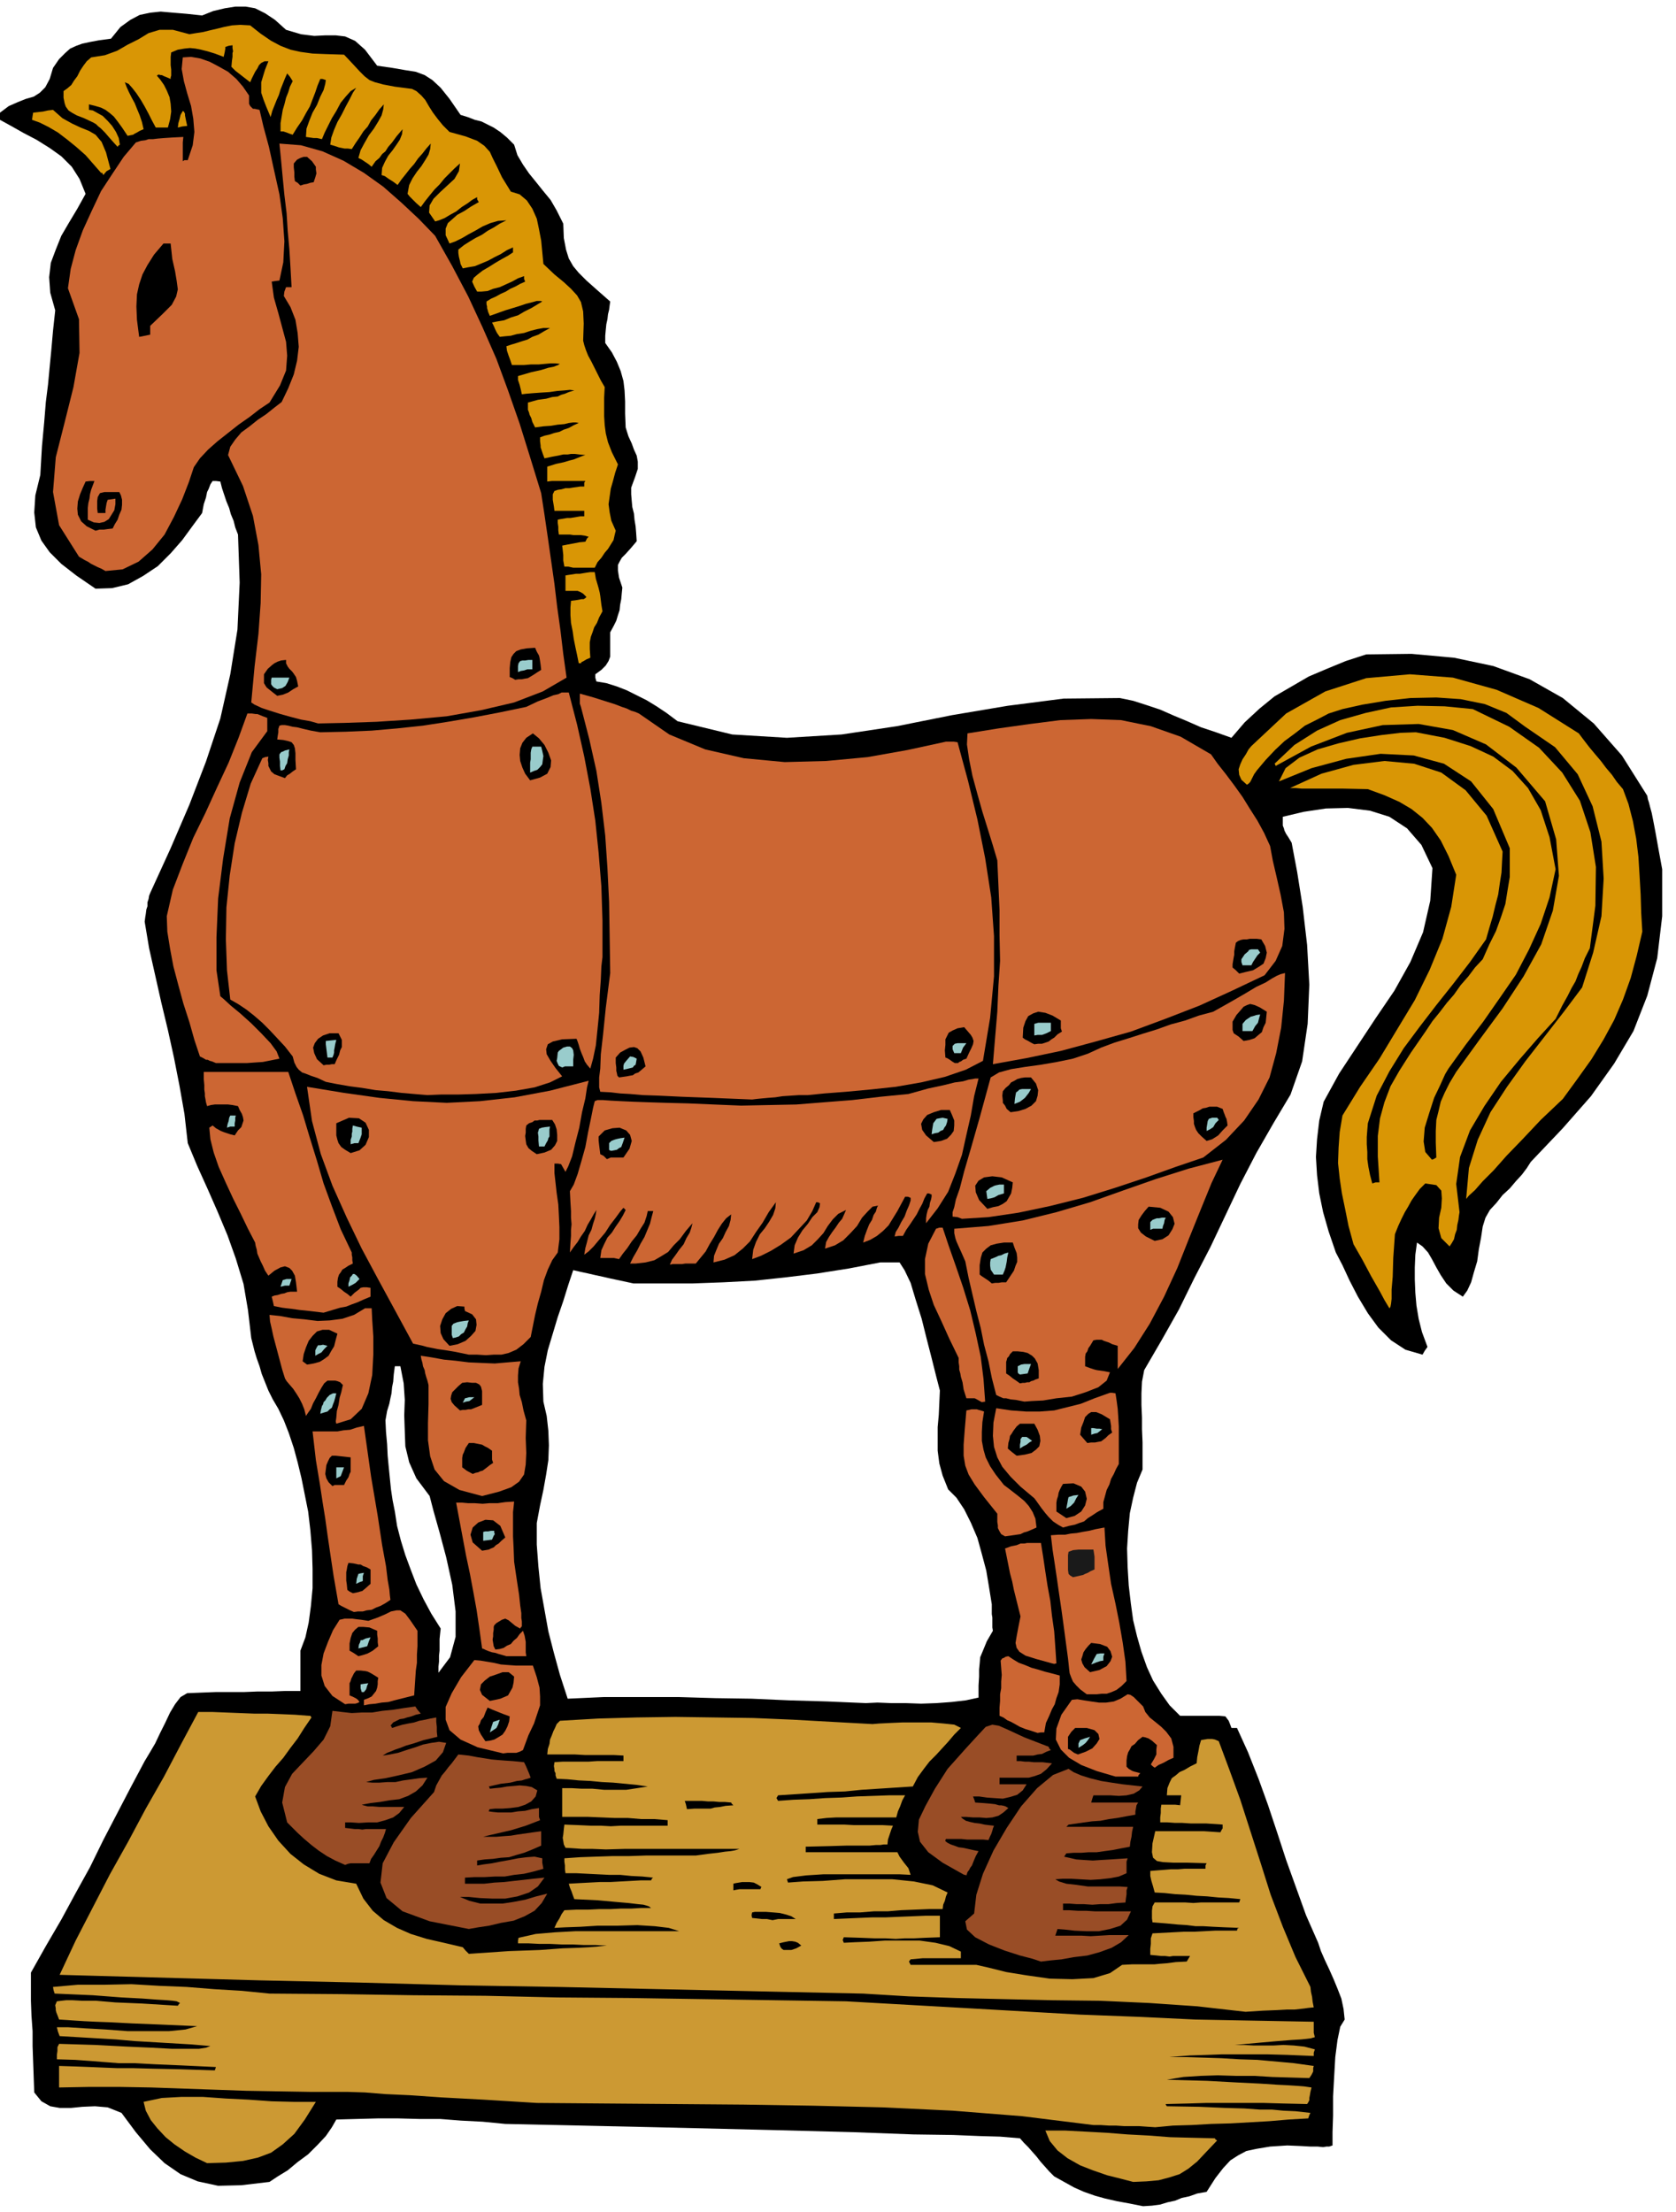 <svg xmlns="http://www.w3.org/2000/svg" width="490.455" height="647.129" fill-rule="evenodd" stroke-linecap="round" preserveAspectRatio="none" viewBox="0 0 3035 4005"><style>.brush1{fill:#000}.pen1{stroke:none}.brush3{fill:#994d26}.brush4{fill:#c63}.brush5{fill:#9cc}.brush7{fill:#d99605}</style><path d="m2070 3995-25-5-22-4-22-5-18-5-20-7-18-8-18-10-18-10-9-9-8-9-8-9-7-9-8-9-7-8-8-8-7-8-36-3-36-1-49-2-72-1-107-4-151-4-208-5-273-6-41-4-39-2-38-3h-38l-38-1h-37l-38 1-37 1-8 14-11 16-15 16-17 17-19 14-18 15-18 11-15 10-51 6-42 1-37-8-31-13-29-20-26-25-26-31-26-35-25-10-23-2-23 1-20 2h-21l-17-3-16-9-13-16-1-28-1-28-1-28v-27l-2-28-1-27v-51l27-48 28-48 26-48 26-47 24-49 25-48 25-48 25-47 9-15 10-17 9-19 9-18 9-19 9-15 10-13 12-7 25-1 26-1h51l25-1h26l25-1h27v-73l9-24 6-27 4-30 3-32v-35l-1-34-3-36-4-34h157l4 26 7 27 8 26 10 27 10 26 13 27 14 26 17 27-1 9-1 10v21l-1 9v11l-1 9v11l21-28 10-37v-46l-6-48-11-50-12-45-11-39-7-27-24-32-13-29-7-29-1-27-1-29 1-28-2-30-6-31h-10l-2 15-1 13-2 10-1 11-2 9-2 10-4 13-3 17 1 21 2 22 1 21 2 21 2 20 2 20 3 20 4 20H558l-6-30-6-30-7-29-7-26-9-27-9-23-10-21-10-17-8-16-6-15-6-15-4-14-5-14-4-13-3-12-3-12-6-51-8-47-14-46-15-42-18-43-18-41-19-42-17-41-6-53-9-51-10-51-11-50-12-50-11-49-11-49-8-48 1-8 1-6 1-8 2-6v-7l2-6 1-6 2-5 37-81 34-79 30-78 26-78 18-80 13-81 4-85-3-87-5-13-3-12-5-12-3-11-5-12-4-12-4-12-3-12-8-1h-6l-4 6-3 8-3 6-2 10-4 12-3 16-17 23-19 26-21 24-23 23-27 18-27 15-29 7-30 1-35-24-27-21-21-21-15-21-10-24-3-27 2-31 9-37 3-52 4-43 3-37 4-32 3-32 3-31 3-34 4-37-9-32-2-28 3-26 9-24 10-25 14-24 15-25 15-27-11-27-14-22-19-19-21-15-24-15-23-12-23-13-20-11v-13l16-12 16-7 15-6 14-4 11-7 10-10 8-15 6-20 11-16 11-11 9-8 11-5 11-4 14-3 16-3 22-3 17-21 18-13 17-9 19-4 19-2 23 2 24 2 28 3 20-8 21-5 19-3h19l17 3 18 9 18 12 20 18 27 8 24 3 20-1h19l17 2 18 8 18 16 22 29 28 4 23 4 19 3 16 6 14 9 15 14 16 20 20 29 13 4 13 5 12 3 12 6 10 5 12 8 12 10 13 13 6 19 10 17 11 16 13 16 12 15 14 17 11 19 12 24 1 26 4 21 5 16 8 14 10 12 14 14 18 16 25 22-1 7-1 8-2 8-1 9-2 9-1 10-1 11v13l12 17 9 17 7 17 5 18 2 17 1 20v22l1 25 5 16 6 13 4 11 5 11 2 11v13l-5 15-7 19v12l1 12 1 11 3 12 1 11 2 12 1 12 1 15-11 13-9 10-7 7-4 7-3 6v10l2 13 6 18-1 10-1 11-2 10-1 10-3 9-3 10-5 10-6 11v44l-3 8-5 8-8 8-11 8v6l2 7 18 3 19 6 18 7 18 9 18 9 18 11 18 12 20 15 99 24 99 6 99-6 100-15 100-20 101-17 101-13 102-1 24 5 25 8 24 8 25 11 24 10 25 11 27 9 28 10 24-28 27-25 27-22 31-18 31-18 33-14 34-14 37-12 82-1 77 7 71 15 66 24 60 34 56 46 51 58 46 73 1 6 2 6 2 8 3 11 3 15 4 21 5 28 7 38v85l-9 76-18 68-25 64-35 59-42 59-51 58-58 61-7 11-9 12-11 12-11 13-13 12-11 14-12 13-8 14-5 16-3 20-4 21-3 22-6 20-5 18-7 15-8 11-17-11-13-13-10-15-8-14-8-15-7-12-10-11-10-7-3 22-1 23v22l1 24 2 23 4 24 6 24 10 27-5 7-4 7-31-9-26-17-23-23-19-26-18-30-15-29-13-28-12-23-13-38-10-35-7-34-4-33-2-33 2-32 4-34 8-34 28-51 33-50 33-50 34-50 29-52 23-54 13-57 4-59-20-42-26-30-32-21-35-11-40-5-40 1-40 6-38 9v16l2 5 1 4 3 6 4 6 6 10 10 53 10 63 8 69 4 72-3 71-10 68-21 60-31 52-31 54-29 56-27 57-27 57-29 56-28 57-31 55-32 55-4 21-1 21v21l1 23v21l1 24v49l-10 24-7 27-6 28-3 32-2 32 1 34 2 33 4 34h-252l-5-31-5-30-8-30-8-29-12-28-12-24-14-21-15-15-10-25-6-22-3-23v-43l2-22 1-22 1-22-7-27-8-32-9-35-9-36-11-35-9-30-11-23-9-14h-35l-57 11-57 9-57 7-56 6-57 3-55 2h-108l-14-3-14-3-14-3-13-3-14-3-13-3-14-3-13-3-9 27-9 29-10 29-9 30-9 30-6 30-3 31 1 32 6 26 3 27 1 26-1 27-4 26-5 28-6 28-6 32v39l3 40 4 39 7 39 7 39 10 39 11 40 14 43 66-3h134l67 2 66 1 68 3 69 2 70 3 21-1 24 1h27l28 1 28-1 27-2 26-3 23-5v-22l1-16v-13l1-10 1-12 5-12 7-17 11-19-1-6v-18l-1-6v-18h252l4 29 7 29 8 28 10 28 11 24 15 24 15 21 19 19h71l11 1 3 4 3 4 2 5 3 8h10l20 44 19 48 17 47 17 51 16 49 18 50 18 50 22 50 5 15 7 16 8 17 8 18 7 17 7 18 4 19 2 19-8 13-5 24-4 31-2 35-2 36v35l-1 30v24l-3 1-3 1h-5l-6 1-10-1h-13l-18-1-24-1-31 2-24 4-19 4-15 8-14 9-13 14-14 18-16 25-17 3-14 5-14 3-12 5-14 3-13 4-15 2-16 1z" class="pen1 brush1"/><path d="m2052 3951-23-6-24-6-26-9-23-9-23-13-18-14-14-17-8-19h36l38 2 37 2 38 3 38 2 39 3 39 1 42 1 1 2 3 2-19 20-17 18-16 13-16 10-19 6-19 5-22 2-24 1zm-1677-34-21-10-19-11-19-13-16-13-15-16-12-15-9-17-4-16 33-7 36-2h38l42 3 41 2 42 3 40 1h40l-20 32-19 26-21 19-21 15-24 9-27 6-31 3-34 1zm1717-65-15-1-14-1h-27l-15-1h-13l-15-1h-13l-129-16-126-10-126-6-126-3-126-2-125-1-126-1-124-1-97-6-75-4-58-4-44-2-37-3-31-1h-66l-60-1-58-1-58-2-57-2-57-2-57-1h-56l-54 1v-39l31 1 26 1 23 1 25 1h29l37 1 48 1 63 2 1-3 1-3-63-3-47-2-37-2h-29l-26-2-25-2-28-2-33-1v-8l1-7v-7l3-6 66 2 57 3 45 2 37 2h48l13-2 8-3-35-3-34-2-34-2-34-2-34-3-34-2-34-2-34-2-3-8-2-8h21l31 2 36 2 40 3h75l30-3 21-6-68-3-50-2-38-2-27-1-21-1-16-1-14-1-16-1-3-8-2-5-1-4v-3l-1-6 3-7 8-1 9-1h11l18 1h25l35 3 48 2 65 4 2-3 2-2-6-3-7-1-11-1-17-1-27-2-38-2-52-4-69-3-2-6-1-6 45-4h48l49-1 51 3 49 2 50 4 50 3 50 5 130 1 131 2 130 1 131 3 130 1 131 2 130 2 131 2 106 6 106 6 105 6 105 6 105 4 106 5 106 2 108 2v20l2 8-4 1-3 1-8 1-10 1-17 1-25 2-34 3-44 4h16l18 1h36l18-1 19 1 19 2 19 5-2 6v6l-48-2-37-1h-81l-26 1-32 1-38 3h31l33 1 31 1 33 2 32 1 33 3 33 3 36 5-1 4v6l-3 6-4 6-34-1-33-1-33-2h-33l-33-1-31 1-31 2-30 5 73 2 55 3 41 2 30 2 20 1 16 1 13 1 14 2-2 8-1 6-1 5v4l-2 4-2 3-44-1-35-1h-104l-32 1-41 1v1l2 3 59 1 46 2 35 1 28 2h22l21 2 22 1 27 3-2 4-2 6-35 2-35 3-35 2-35 2-36 1-35 2-34 1-32 3zm164-209-88-10-87-6-88-4-87-1-88-2-86-2-86-3-83-5-184-4-183-4-182-4-181-3-182-5-181-4-181-5-181-5 29-62 31-60 31-60 33-59 32-60 33-58 31-59 31-58h25l25 1 25 1 26 1h24l26 1 24 1 26 2h2l2 3-13 19-12 19-13 17-13 18-14 16-13 17-13 18-11 19 10 27 14 27 18 26 22 24 24 19 28 17 31 12 36 6 13 27 17 22 20 17 24 14 25 11 29 9 31 7 34 8 5 6 6 6 73-5 56-2 41-3 29-1 19-1 13-1 9-1 10-1-21-1h-21l-20-1h-20l-21-1h-19l-20-1h-19v-5l1-5 31-7 35-3 37-2h188l-19-6-25-3-32-2-35 1h-36l-32 2-28 1-19 1 4-9 5-8 4-8 5-7 21-1h22l20-1h21l19-1h19l17-1h18l-4-3-3-1-7-2-10-1-17-2-23-2-33-3-42-2-3-8-2-6-3-7-2-7 18-1 19-1 19-1h19l18-1 19-1 18-1h19l2-4 2-1-20-2-20-1-20-2h-20l-20-1-20-1-20-1h-19l-1-7v-7l-1-7v-6l29-2 29-1 30-1h30l30-1h90l22-3 18-2 13-2 10-1 6-1 4-1 3-1 3-1h-207l-35 1-25-1h-18l-15-1-15-1-3-6-1-6-1-6 1-6 1-10 1-8 26 1 22 1h18l18 1 18-1h85v-10l-24-2h-24l-24-2h-24l-24-1-24-1h-47v-52h17l18 1h20l21 2h40l20-3 19-3-21-3-21-2-21-2-20-1-21-2-21-1-20-2-20-1-2-6v-4l-2-4v-3l-1-6 1-7 15-1h47l15-1h48v-10l-18-1h-52l-18-1h-50l1-10 3-9 1-8 3-7 3-8 3-6 3-7 6-6 69-4 70-2 70-1 71 1 70 1 71 3 72 4 73 4 12-1 20-1 23-1h51l23 2 19 2 12 6-12 12-11 13-11 12-11 12-12 12-10 13-11 15-9 17-31 2-31 2-31 2-30 3-31 1-30 2-30 2-30 2-3 5 3 5 28-2 29-1 28-2 30-1 28-2 29-1 29-1h29l-5 9-4 11-4 9-3 11h-108l-18 1-17 2v10h49l18 1h52l18 1-3 7-3 9-3 9-1 9h-7l-6 1h-8l-11 1h-41l-33 1-42 1v10h166l4 8 8 11 4 5 4 5 2 6 2 6-20-1h-138l-31 2-24 3-11 4 1 3 1 3 27-2 36-1 40-3h86l39 4 34 7 27 13-3 7-2 8-3 7-1 8h-25l-25 1-25 1-24 2h-25l-25 2h-24l-24 2v10l23-1 23-1 24-1h24l24-1 25-1 24-1h25v39l-27 1-20 1h-17l-16 1-18-1h-20l-25-1-31-1-2 5 2 5 20-1 26-1 29-2h62l29 4 25 6 21 10v12h-69l-11 1-11 1-3 4 3 6h119l22 5 32 8 37 6 42 6 41 1 38-2 30-9 22-15 19-1h40l10-1 13-1 15-2 20-1 3-5 3-5h-31l-6 1-8-1h-7l-9-1-11-1v-11l1-9v-10l3-9 19-1 19-1 19-1h19l19-1 19-1h39l1-4 3-1-27-1-21-1-17-1h-14l-16-2-16-1-21-2-25-2-1-7v-14l1-8 4-7h55l15 1 14-1h69l1-3 1-3-21-2-19-1-20-2-19-1-20-2-19-1-19-2-18-1-3-11-3-10-2-9v-9l12-1 13-1 12-1h13l12-1h38v-6l2-4-35-1h-25l-19-1-11-2-7-6-2-10 1-16 5-22h88l15 1 15 1 2-4 2-3v-7l-15-1-15-1h-28l-15-1h-13l-14-1h-13v-9l1-8v-8l1-7h25l9 1 1-9 1-9h-26l1-13 4-10 4-8 7-5 7-6 9-4 10-6 12-6 1-11 2-10 2-11 3-10 6-1 6-1h8l5 1 7 3 19 51 20 55 18 56 19 59 18 57 22 58 23 55 27 54 1 9 2 9 1 9 2 10-10 1-7 1-9 1-9 1h-14l-18 1-25 1-31 2z" class="pen1" style="fill:#c93"/><path d="m1885 3552-15-5-23-6-28-9-28-11-25-13-15-14-3-15 16-14 4-34 12-38 19-42 24-41 26-39 29-33 29-24 28-11 9 6 14 6 16 5 20 5 19 3 20 3 18 2 18 2-6 7-10 6-13 3-14 1-15-1h-31l-2 6-2 7h85l-3 5-1 6-1 5v6l-17 3-16 3-15 2-15 3-15 1-15 2-14 2-14 2-2 2-2 2h121l-2 9-1 9-2 9-1 9-16 3-15 3-15 2-14 2h-15l-13 1h-14l-13 1-2 3-2 3 9 2 13 3 14 1 16 1 15-1 17-1 15-1 16-1-2 6v21l-14 6-16 3-18 2-17 1-18-1-17-1h-16l-13 1 7 4 13 4 18 2 21 3h58l14 1-2 6v7l-1 7-1 8-16 1-15 2h-15l-14 1-15-1h-13l-13-1h-12v12h12l15 1h15l16 1h65l-7 15-12 11-19 6-20 4h-23l-21-1-18-2-13-1-2 6-2 6h47l17 1 17-1 17-1h35l-14 13-17 10-22 8-22 6-25 3-22 4-21 2-16 2z" class="pen1 brush3"/><path d="m1419 3531-3-2-1-1-2-3-2-6 8-2 10-2h5l6 1 5 2 6 5-9 5-9 3h-14z" class="pen1 brush1"/><path d="m849 3493-71-14-49-18-29-24-11-28 4-35 20-38 31-44 42-47 4-12 5-9 5-9 6-7 6-8 6-7 6-8 6-8 19 2 16 3 13 2 12 2 11 1 13 1 15 1 20 2 3 6 3 7 3 7 3 8-3 1-3 1-4 1-6 2-9 1-12 3-17 2-22 5 1 1 1 3 9-1 11-1 11-2 12-1 11-1 12 1 10 2 10 6-3 11-8 9-11 6-12 4-15 2-14 1h-13l-10 1-1 1-1 3 7 1 10 1h24l12-2 13-1 12-3 13-2v16l2 6-13 5-13 5-13 4-13 4-13 3-13 3-13 3-12 3h24l12-1 14-1 12-2 14-2 14-2 15-2v26l-16 7-15 6-14 4-13 4-15 1-14 2-15 1-14 2v9l12-2 15-2 15-3 17-3 15-3 16-2 14-1 14 3v8l2 11-18 5-17 4-18 2-17 3h-18l-18 1h-18l-18 1v11h35l18-2 18-1 17-2 18-2 18-2 20-2-12 16-16 11-21 7-22 4h-23l-23-1-20-2h-16l17 7 20 5h40l20-3 21-4 20-6 20-5-10 17-13 14-18 10-20 8-23 4-21 5-20 3-17 3z" class="pen1 brush3"/><path d="m1399 3477-10-2h-9l-9-1-9-1-1-5 1-5 5-1h20l13 1 12 1 12 3 9 3 8 5h-32l-10 2zm-71-54v-12l4-1 6-1 6-1h13l8 1 6 3 8 5-1 1-1 3h-38l-6 1-5 1z" class="pen1 brush1"/><path d="m1746 3395-39-22-26-19-15-19-4-18 2-22 12-25 17-31 23-36 33-37 22-24 14-15 12-4 12 2 18 8 28 13 44 17 1 3 3 3-8 3-8 4-8 1-8 2h-30v10h7l8 1h7l9 1h16l8 1 9 1-10 11-10 8-11 4-11 3h-53v12h49l-7 11-10 8-13 4-13 3-15-1-14-1-14-2h-11l2 5 2 6 15 1 12 1 9 1 7 2h4l5 1 3 1 5 3-9 8-9 6-11 3-11 1-12-1h-12l-12-1h-10l3 3 6 4 7 2 9 2 9 1 9 2 8 1 9 1-2 5-1 4-1 3-1 3-2 4-3 7-10-1h-29l-10-1h-28l-1 2v2l4 3 6 3 6 2 8 3 8 1 9 2 9 2 10 2-5 9-3 7-2 5-2 5-3 4-2 4-3 4-2 6-2-1h-2zm-1121-18-18-8-15-8-15-10-13-10-13-11-12-11-10-10-9-9-9-36 5-28 13-24 19-20 20-21 18-21 12-24 4-28 17 2 18 2 18-1h19l18-3 20-2 19-3 21-3 4 6 6 7-9 2-8 3-8 2-6 2-7 1-6 3-6 3-5 6h1l2 4 9-3 10-3 10-2 11-2 9-3 11-2 9-2 11-2v8l1 9v9l1 9-25 6-18 6-14 4-10 4-9 3-7 3-8 3-8 5 13-2 15-3 15-5 16-5 14-5 15-3 14-2 13 2-6 17-13 15-20 11-23 10-25 6-23 5-21 3-14 4 11 1h13l14-1h15l14-3 15-2 14-2 15-1-9 14-12 11-14 8-16 6-18 2-17 3-17 2-16 3 3 1 8 2h9l12 1h45l-9 11-11 8-14 5-15 4h-17l-16 1-14-1h-11v10l9 1 8 1h7l7 1 7-1h36l-2 7-3 8-4 8-3 8-5 8-5 8-5 7-3 8h-34l-5 1-5 2z" class="pen1 brush3"/><path d="m1244 3276-2-9-2-6h31l11 1h10l11 1h10l11 1 1 2 3 3-14 1-10 2-10 1-7 2h-29l-14 1z" class="pen1 brush1"/><path d="m2020 3217-34-10-28-11-22-13-15-15-9-18 1-20 9-25 19-27 10-1 12 2 13 2 14 2h13l14-2 12-5 13-8 5 1 6 4 7 7 10 10 4 10 8 10 10 8 11 9 9 9 9 12 4 15v20l-9 4-9 5-9 4-7 5-4-3-3-3 6-10 4-8v-9l1-8-9-8-6-4-6-2-5-1-8 6-6 7-6 4-3 6-3 5-2 7-1 8v11l4 4 5 3 2 1 3 1 4 1 7 2-3 3-1 3h-41z" class="pen1 brush4"/><path d="m1952 3177-7-3-4-3-4-3-3-1v-22l2-3 4-6 7-7h21l14 4 7 7 2 9-5 8-8 9-12 6-14 5z" class="pen1 brush1"/><path d="m911 3175-46-11-31-14-20-17-7-19v-23l11-25 17-29 24-31 11 1 12 2 12 2 13 3 13 1 14 1h31l7 21 5 19 1 16v16l-5 15-6 18-10 21-10 27-6 3-6 2h-16l-8 1z" class="pen1 brush4"/><path d="M1953 3165v-8l3-6 8-3 10-3-4 6-4 5-5 4-8 5z" class="pen1 brush5"/><path d="m879 3153-8-12-4-8-1-7 3-5 2-6 5-6 3-8 4-9 9 4 10 4 10 4 11 4-1 9-3 9-4 8-5 7-8 5-7 4-8 2-8 1z" class="pen1 brush1"/><path d="m1879 3138-12-4-10-3-10-4-7-4-9-5-7-3-7-5-7-3v-15l1-12v-12l2-11v-12l1-12-1-13-1-13 3-4 3-1 3-2 5-1 9 6 10 6 11 4 12 5 11 3 13 4 12 3 15 4v16l-2 14-4 11-3 11-5 9-5 12-6 13-3 17h-6l-6 1z" class="pen1 brush4"/><path d="m887 3137 3-10 3-9 6-2 6-2-3 9-3 6-6 4-6 4z" class="pen1 brush5"/><path d="m625 3086-23-15-14-18-6-19v-19l4-21 8-21 9-21 12-19 5-1 4-1h14l7 1 9 1 13 2 17-6 14-6 10-5 10-2h7l9 6 9 12 13 19v28l-1 15v15l-2 14-1 15-1 15-1 15-12 3-12 3-12 3-11 3-12 1-11 2-11 1-10 2v-10l8-3 6-3 4-5 4-5 2-6 1-6v-6l1-6-8-5-5-3-6-3-4-1-9-1h-8l-4 5-3 6-2 4-1 4-2 4v22l5 2 4 2 2 1 3 2 2 2 2 3-4 2-4 1h-12l-6 1z" class="pen1 brush4"/><path d="m887 3080-14-11-4-9 2-10 7-7 9-7 12-4 11-4h11l4 3 6 5-1 11-2 9-4 7-4 7-7 3-7 3-9 2-10 2z" class="pen1 brush1"/><path d="m1968 3068-12-9-7-7-6-7-3-7-3-8-1-8-1-10-1-9-4-30-4-30-4-29-4-27-4-28-4-27-4-26-3-26 14-1h12l10-2 11-1 10-2 12-2 12-3 16-3 2 33 5 35 5 34 8 36 7 35 6 35 5 35 2 35-9 9-9 7-9 4-9 3h-9l-9 1h-18z" class="pen1 brush4"/><path d="m655 3064-2-7v-7l6-1 8-1-2 4-2 7-4 5h-4z" class="pen1 brush5"/><path d="m1974 3028-10-9-4-7-2-7 2-6 2-7 4-6 5-6 5-5 16 2 13 5 6 8 3 10-3 8-7 9-13 7-17 4z" class="pen1 brush1"/><path d="m1905 3012-29-8-19-6-11-7-5-7-2-9 2-12 3-16 4-20-4-16-4-16-4-16-3-15-4-15-3-15-3-15-3-15 11-4 10-2 7-3h7l5-1h25l4 25 4 27 4 26 5 27 3 27 4 28 2 28 2 30-4 1-4-1z" class="pen1 brush4"/><path d="m1976 3014 5-10 5-9 7-1h7l-2 6v7l-6 1-6 2-5 2-5 2z" class="pen1 brush5"/><path d="m649 2999-9-6-7-4v-13l2-10 3-9 5-6 6-5h9l11 1 14 6v7l1 7v7l1 7-10 8-9 5-9 3-8 2z" class="pen1 brush1"/><path d="m917 2999-7-2-7-2-6-2-6-1-6-2-5-2-4-2-3-1-5-36-5-34-6-33-6-32-7-33-6-32-6-32-6-32h11l11 1h12l14 1 12-1h15l14-2 16-1-1 10-1 9v44l1 20 1 26 5 34 4 26 2 19 2 14v9l1 6v9l-2 2-1 2-9-5-6-5-6-5-6-3-6 2-5 3-5 3-4 4-1 3v5l-1 6v6l-1 6 1 6 1 6 3 6 8-1 7-2 6-4 7-3 5-6 6-5 5-7 6-6 3 9 2 11v19l1 7h-36z" class="pen1 brush4"/><path d="m649 2985 1-7 2-4 1-4h3l6-3 9-2-3 7-3 9-8 2-8 2z" class="pen1 brush5"/><path d="m641 2919-7-3-4-2-4-2-2-1-6-3-5-3-9-52-6-40-5-34-4-29-5-31-5-33-7-42-6-52h45l11-2 12-1 12-4 13-3 13 92 12 71 8 53 7 38 3 25 3 17 1 11 1 8-9 6-9 5-8 3-8 4-9 1-7 2h-9l-7 1z" class="pen1 brush4"/><path d="m639 2885-6-3-4-3-1-10-1-7v-15l1-5 1-6 2-6 9 1 9 2h4l5 3 6 2 7 4v26l-9 8-6 5-4 1-3 1-5 1-5 1z" class="pen1 brush1"/><path d="m645 2868 1-9 3-9 4-1 6-1-2 6v9l-6 2-6 3z" class="pen1 brush5"/><path d="m1943 2856-5-3-3-3-1-7v-27l1-6 8-3 10-1h27l1 6 1 7v23l-7 3-5 3-5 2-4 2-9 2-9 2z" class="pen1" style="fill:#1a1a1a"/><path d="m873 2808-17-15-4-14 4-13 10-9 13-5 14 1 13 10 9 21-7 6-5 5-5 3-4 4-5 2-4 2-6 1-6 1z" class="pen1 brush1"/><path d="M875 2790v-16l4-1h5l5-1h6v3l1 3-2 3-3 7-8 1-8 1z" class="pen1 brush5"/><path d="m1820 2782-7-4-3-5-3-6v-5l-1-6v-15l-24-30-17-23-11-18-6-16-3-18v-20l2-27 3-35 5-1 4-1h10l3 1 4 1 6 2-3 19-1 18v16l3 16 4 14 8 16 10 15 15 19 8 6 9 7 9 7 11 9 8 9 7 11 5 12 2 16-9 4-7 3-7 2-6 3-7 1-7 1-7 1-7 1z" class="pen1 brush4"/><path d="m1925 2766-9-5-9-6-8-8-6-7-7-9-5-7-5-7-3-4-25-21-18-18-15-18-9-17-6-19-2-20 1-24 5-26 27 4 27 2h25l26-2 24-6 24-6 25-10 28-10h4l6 1 2 13 2 15 1 15 1 17v68l-5 9-4 9-5 9-3 10-5 10-3 11-3 11v12l-11 6-9 6-8 5-7 6-9 3-8 3-10 2-11 3z" class="pen1 brush4"/><path d="m1931 2749-9-6-9-6v-16l1-6 2-6 1-6 2-5 3-6 3-5 19-1 14 6 7 9 3 13-3 12-7 11-12 8-15 4z" class="pen1 brush1"/><path d="m1931 2732 1-6 1-5 1-6 1-4 9-3 9-1-4 6-4 8-6 6-8 5z" class="pen1 brush5"/><path d="m873 2709-41-11-28-16-17-21-8-24-4-29v-31l1-34v-35l-2-8-2-6-2-7-1-6-3-7-1-6-2-7-1-6 20 3 22 4 21 2 24 3 23 1 24 1 23-2 24-2-4 13-1 13v12l2 12 1 11 4 13 3 15 5 18-1 32 1 27-1 21-3 18-9 13-14 10-22 8-31 8z" class="pen1 brush4"/><path d="m602 2691-7-7-4-7-2-8 1-8 1-8 3-7 3-6 4-4h7l9 1 9 1 9 1v26l-2 4-2 6-4 6-4 8h-17l-4 2z" class="pen1 brush1"/><path d="M609 2677v-20h14l-3 8-3 8-4 2-4 2z" class="pen1 brush5"/><path d="m856 2669-11-6-8-6v-17l1-6 2-4 3-8 6-9h9l10 2 5 1 5 3 6 3 7 5v16l2 6-6 4-5 4-4 3-4 3-4 1-4 2-5 1-5 2zm985-33-9-7-7-6 1-10 2-7 1-6 3-4 3-5 3-4 3-4 6-5h26l6 11 4 11 1 9-2 10-6 6-8 6-12 3-15 2z" class="pen1 brush1"/><path d="M1847 2623v-7l1-5v-5l3-4h8l3 2 7 5-5 3-5 4-6 3-6 4z" class="pen1 brush5"/><path d="m1969 2613-7-8-6-7 2-13 4-10 3-9 6-6 5-3h9l10 4 15 9 1 6 1 6v6l2 6-7 5-5 5-4 3-4 3-6 1-5 1h-7l-7 1z" class="pen1 brush1"/><path d="M1976 2598v-12h4l6 1h5l5 1-5 4-4 3-5 1-6 2z" class="pen1 brush5"/><path d="m609 2578-1-4 1-7 1-12 3-11 2-13 3-10 2-9 1-4-5-5-5-2-4-1h-14l-6 5-5 8-5 9-5 10-5 9-4 10-5 7-4 6-3-12-4-10-5-10-5-8-6-9-6-7-6-7-3-5-5-16-4-15-4-15-4-15-4-15-3-14-3-13-1-12 19 2 22 4 22 2 24 3 22-1 23-3 21-7 20-12h12l1 21 2 30v33l-2 37-7 33-12 28-20 19-26 8z" class="pen1 brush4"/><path d="m580 2560 1-6 1-4 1-4 2-3 1-4 3-3 3-5 5-5 6-3h6l-2 8-2 7-2 5-2 6-4 3-4 4-7 2-6 2z" class="pen1 brush5"/><path d="m833 2554-10-9-5-6-2-6 1-6 2-6 5-5 6-6 7-6 9-1 9 1h7l6 3 3 4 2 8v25l-10 4-10 4h-5l-5 1h-5l-5 1z" class="pen1 brush1"/><path d="m838 2540 2-4 2-4 8-2h9l-5 4-4 3-6 1-6 2z" class="pen1 brush5"/><path d="m1776 2538-7-4-4-2h-15l-5-16-2-13-3-10-1-6-2-7v-6l-1-7v-8l-17-35-14-31-14-30-9-27-7-29v-27l6-28 14-27 6-2h6l11 33 13 37 13 38 13 42 10 42 9 42 5 40 3 41-6 1-2-1zm79 0-15-3-10-1-8-2h-5l-7-3-6-3-8-31-6-30-8-30-6-30-8-31-7-30-7-30-6-30-7-16-5-11-4-9-2-6-2-9v-8l62-5 62-10 61-15 61-18 59-21 60-21 60-19 61-16-20 42-20 49-21 52-21 53-24 52-26 49-28 44-30 38v-42l-10-3-6-3-6-2-3-1-4-2h-9l-6 1-3 5-3 5-3 4-2 6-3 4-1 6v17l8 3 9 3 4 1 7 1 7 1 10 2-6 15-15 12-23 9-25 8-28 3-24 4-21 1-13 1z" class="pen1 brush4"/><path d="m1847 2505-7-5-6-4-6-5-6-4v-21l1-3 1-4 3-3 2-4 5-5h9l10 1 8 2 8 5 5 5 5 9 2 12v15l-6 2-4 2-4 1-3 2h-4l-4 1h-4l-5 1z" class="pen1 brush1"/><path d="m1847 2489-3-2-1-2v-11l6-3 6-1h12l-3 8-3 9-7 1-7 1z" class="pen1 brush5"/><path d="m556 2471-4-3-4-3 2-13 4-12 5-12 7-9 8-8 10-3h12l15 7-3 11-3 12-5 8-5 9-8 6-8 5-11 3-12 2z" class="pen1 brush1"/><path d="M571 2455v-10l3-6 2-3h4l5-1 8 2-6 6-5 6-6 3-5 3z" class="pen1 brush5"/><path d="m849 2453-24-5-18-3-14-2-10-2-10-2-7-2-9-2-9-2-32-59-31-57-30-56-27-56-26-58-21-57-16-60-9-62 67 11 64 9 61 6 61 3 60-3 63-7 64-12 70-18-3 12-3 20-6 25-5 28-7 27-6 25-7 18-5 10-4-7-4-7-6-1h-6v17l2 18 2 18 3 21 1 19 1 22v22l-3 24-10 14-8 17-7 19-5 21-6 21-5 21-4 20-4 20-13 13-13 10-14 6-13 3h-14l-14 1-16-1h-15z" class="pen1 brush4"/><path d="m814 2437-11-12-5-11-1-13 4-12 6-11 10-8 11-5 13 1v3l1 5 13 6 7 9 1 10-2 11-8 9-10 9-14 6-15 3z" class="pen1 brush1"/><path d="m820 2423-2-6v-16l3-4 5-2 3-1 5-1 6-1 9-1-2 5-1 6-3 5-3 6-5 3-4 4-6 2-5 1z" class="pen1 brush5"/><path d="m586 2377-25-3-19-2-14-2-9-1-8-1-5-1-5-1-5-1-2-9-2-8 5-2 6-1 6-2 6-1 5-2 6-1h12l-2-17-2-12-5-9-5-5-8-3-8 2-11 6-11 9-6-9-4-9-4-8-3-7-3-7-1-7-2-7-1-6-13-25-13-27-14-28-13-28-13-29-9-26-6-24-2-21 3-2 3-2 6 5 9 5 5 2 6 2 6 2 8 2 6-9 6-6 2-6 2-6-1-6-2-6-4-7-3-7-10-2-8-1h-24l-7 1-7 2-2-7-1-6-1-5v-5l-1-7v-8l-1-11v-13h153l13 39 14 40 12 40 13 42 12 41 15 41 16 42 20 42v4l1 5v5l1 6-8 4-6 4-5 3-3 5-3 4-2 6-1 7v9l6 4 6 5 6 4 6 5 7-7 8-6 3-3 5-1h6l7 1v16l-12 5-11 5-11 4-10 4-11 2-10 3-10 3-10 3z" class="pen1 brush4"/><path d="m2516 2369-9-15-8-15-8-14-8-14-8-15-8-15-8-14-8-14-9-33-6-30-6-29-4-27-3-28 1-28 2-28 5-30 32-52 35-51 32-53 32-53 27-55 23-56 16-58 9-58-14-34-14-28-16-23-17-18-20-16-22-13-27-12-30-11-46-1h-74l-11-1h-10l57-26 58-16 56-7 54 5 49 16 44 32 38 46 29 65-1 18-1 20-3 19-3 21-5 19-5 21-6 20-6 21-29 41-30 39-31 39-30 39-29 39-26 42-23 44-16 50-1 12-1 13v13l1 14v13l2 14 3 15 4 15 6-2h7l-3-47v-37l4-32 8-29 11-29 16-28 21-33 27-39 12-18 13-16 13-17 13-15 12-17 14-16 12-16 14-15 12-27 12-24 9-25 8-24 4-25 4-24v-52l-30-71-40-50-49-32-55-15-60-3-62 9-63 17-59 24 12-24 25-19 33-15 38-11 39-9 39-6 34-4 28-1 52 10 47 15 41 19 35 26 28 31 23 40 16 49 11 58-11 51-16 48-21 46-24 46-29 42-30 43-32 42-31 43-6 10-9 20-11 23-9 28-8 26-2 25 3 19 12 14 3-1 5-3-1-27v-21l1-20 4-16 4-17 7-16 9-18 12-20 42-58 42-57 38-58 32-58 21-61 11-63-5-66-20-69-52-61-55-42-60-26-62-11-65 2-65 14-65 25-64 35-1-3-1-1 36-34 41-26 42-19 46-13 46-10 48-3 49 1 51 5 66 32 54 38 42 45 32 51 19 57 10 63-1 70-10 77-9 18-6 16-6 13-5 13-7 12-7 14-10 18-12 24-32 35-33 38-34 41-30 44-26 44-18 48-7 49 6 51-1 6-1 8-2 9-1 9-3 8-2 9-4 7-4 6-15-15-5-18 1-19 4-18 1-17-1-14-9-10-20-3-10 10-8 11-7 10-6 11-6 10-6 12-6 13-6 15-3 43-1 34-2 23v17l-1 9-1 5-1 2-1 1z" class="pen1 brush7"/><path d="m508 2330 2-6 2-6 7-2h9l-2 6-2 6h-8l-8 2zm123 0v-6l2-6 1-5 3-3 2-3h3l4 3 5 6-4 4-3 3-5 3-8 4z" class="pen1 brush5"/><path d="m1796 2324-6-5-6-4-6-4-4-3v-17l2-13 3-10 7-7 8-6 11-3 13-2h16l3 9 4 10 1 8v8l-3 7-3 9-6 9-8 12h-8l-6 1h-6l-6 1z" class="pen1 brush1"/><path d="m1800 2308-6-9-1-7v-6l1-6 5-2 5-2 4-2 5-1 6-3 7-2-2 9-1 8-1 5-1 5-2 6-3 7h-16z" class="pen1 brush5"/><path d="M1151 2288h-10l6-12 7-12 6-12 7-12 5-12 5-12 3-12 3-11h-10l-2 9-4 12-7 11-7 12-9 11-8 12-8 10-7 10-9-2h-25l2-14 5-11 6-12 8-9 7-11 7-10 6-10 5-10-3-3-1-1-6 7-8 11-10 13-9 14-11 13-10 12-9 9-8 6 2-12 3-11 3-12 5-10 3-11 3-9 2-9 1-7-5 8-5 9-6 10-5 11-7 10-6 10-7 9-7 10 1-17 1-13v-11l1-10-1-12v-12l-1-16-1-20 7-12 7-19 7-24 7-25 5-27 5-24 4-20 3-12 5-2h10l14 1 19 1 22 1 28 1 32 1 39 1 47 2 49 2 49-1 51-1 50-4 51-4 51-6 51-5 36-10 28-6 20-5 15-2 10-3 7-1 5-1h6l-8 32-6 35-8 35-8 36-12 34-13 33-19 30-21 27v-9l1-7 2-8 3-6 1-7 2-6 1-5v-4l-5-2h-3l-5 9-4 10-5 9-5 10-6 9-6 9-7 10-6 11h-8l-7 1 2-8 5-8 5-10 6-10 4-11 4-9 3-9v-5l-5-2h-5l-7 13-7 13-8 13-8 13-10 10-11 9-12 7-13 5 3-12 4-11 4-10 5-8 3-9 4-6 2-7 2-4-10 2-9 9-10 11-9 15-12 13-13 13-15 9-18 6 2-12 5-9 6-9 6-8 6-9 6-7 4-9 3-7-14 7-10 10-9 12-8 13-10 11-11 11-15 9-18 6 2-15 6-14 8-13 10-12 8-12 9-9 4-9 1-7-4-2h-3l-7 16-10 17-14 15-15 16-18 13-18 11-18 9-16 6 2-17 5-14 7-14 9-11 8-12 7-12 4-12 1-11-13 18-11 19-12 17-11 17-13 13-15 12-18 8-20 5 1-12 4-10 5-12 7-10 5-11 6-11 3-11 1-10-9 7-8 10-7 11-7 13-8 13-7 13-9 11-9 11h-19l-6 1h-17l-5 1 4-9 6-8 7-10 8-10 5-11 6-10 3-9 2-8-12 14-11 15-11 11-10 12-13 8-12 7-16 4-18 2z" class="pen1 brush4"/><path d="m2091 2247-16-8-9-7-5-8v-7l1-8 5-8 6-8 7-8 21 2 15 7 8 10 3 12-4 10-7 11-11 7-14 3z" class="pen1 brush1"/><path d="M2083 2227v-14l4-4 5-2 3-1h4l5-1h7l-2 4-1 6-2 5-1 5h-17l-5 2z" class="pen1 brush5"/><path d="m1742 2207-8-3-9-1v-8l3-9 3-14 7-20 8-31 12-41 16-56 20-73 15-9 22-6 25-4 29-4 29-5 29-6 27-9 24-11 24-9 26-8 25-8 26-8 25-9 26-7 25-9 26-7 32-18 26-15 20-12 17-8 11-7 9-5 7-3 8-2-2 50-5 49-9 46-12 44-20 40-26 38-33 35-41 32-50 17-53 19-57 19-58 18-60 15-57 12-54 8-48 3z" class="pen1 brush4"/><path d="m1788 2189-15-16-6-14-1-12 6-9 10-6 15-2 17 2 20 9-1 10-2 10-4 7-4 7-7 5-8 4-10 2-10 3z" class="pen1 brush1"/><path d="m1788 2171-1-7-1-7 7-6 6-3 2-1 4-1 5-1h8v16l-10 3-7 4-7 2-6 1z" class="pen1 brush5"/><path d="m2655 2171 5-56 16-51 23-50 30-46 33-46 35-45 35-45 33-44 20-63 15-66 4-68-4-67-16-64-27-58-41-49-54-37-34-25-39-16-44-9-44-3-47 1-45 5-42 7-36 8-25 8-21 11-22 11-18 14-19 14-17 16-17 18-16 19-5 7-3 6-2 4-2 4-3 3-3 2-10-9-4-9-1-10 3-9 4-9 6-9 5-9 5-6 63-59 71-40 74-24 79-7 78 6 79 22 76 33 73 46 9 12 10 13 10 12 11 13 9 12 11 13 9 13 11 13 10 27 8 31 6 32 4 33 2 33 2 35 1 33 2 34-10 43-11 41-14 39-16 37-19 35-22 36-25 35-27 37-40 38-33 35-29 30-23 26-20 20-14 16-11 10-5 6z" class="pen1 brush7"/><path d="m1099 2099-6-6-6-3-1-8-1-8-1-9v-7l11-11 14-4 13-1 12 5 7 8 3 11-4 14-11 16h-23l-7 3zm-127-9-9-6-6-5-4-7-1-7-1-8 1-6v-7l1-6 5-4 6-2 4-3h5l4-1h23l5 8 3 9 1 10v11l-4 8-7 8-12 5-14 3zm-337-2-10-6-7-5-5-7-2-6-2-8v-22l23-10 18 1 12 8 6 13v13l-6 14-11 10-16 5z" class="pen1 brush1"/><path d="m1107 2084-3-1-1-1v-12l4-4 5-2 3-1 4-1 5-1 7-1-3 9-3 8-4 2-4 3-5 1-5 1zm-131-8-1-11v-7l-1-7 1-3 1-4 5-2 6-1 9-1-1 5v13l-2 3-1 4-3 5-3 6h-10zm-341-4v-8l2-6v-5l1-4v-5l1-6 7 2 9 2v12l-2 6-4 10h-7l-7 2z" class="pen1 brush5"/><path d="m1691 2068-14-12-7-10-2-11 4-8 7-8 12-5 13-4h16l4 9 4 10v9l-1 10-5 7-7 7-11 4-13 2zm494-2-9-8-6-6-4-6-2-5-2-6v-5l-1-7v-7l6-3 6-3 5-3 6-1 6-2h14l10 4 2 6 2 5 1 3 2 4 1 5 1 7-9 9-8 9-11 7-10 3z" class="pen1 brush1"/><path d="m1687 2054 1-8 1-6 1-6 3-4 3-4 5-1 6-1 9 2-1 6-2 6-3 4-2 4-5 2-4 3-6 1-6 2zm498-6v-6l1-6 1-6 2-4 6-2h9l1 1 2 3-6 6-4 7-6 4-6 3zm-1774-6 1-6 2-6 1-6 2-4h10l-1 4v5l-1 5v6h-8l-6 2z" class="pen1 brush5"/><path d="m1830 2014-7-6-3-6-4-5v-4l-1-9 1-8 5-6 6-5 4-5 6-3 5-3 7-2 7-1h11l9 11 4 12-1 10-3 10-8 8-11 6-13 4-14 2z" class="pen1 brush1"/><path d="m1837 1999 1-10 1-6 1-5 3-2 3-3 5-1h16l-4 7-7 9-9 7-10 4z" class="pen1 brush5"/><path d="m1362 1991-73-3-54-2-42-2-29-1-23-2-18-1-17-2-19-1-2-8v-18l2-16 1-26 4-35 5-49 8-63-1-66-1-63-3-61-4-59-7-59-9-58-13-58-15-58-2-6v-18l25 7 22 7 16 5 13 5 9 3 8 4 7 2 7 3 55 38 65 27 70 16 74 7 75-2 75-7 73-13 69-15h14l7 1 19 70 17 70 14 70 11 71 5 70v73l-7 75-13 78-31 16-38 13-43 10-46 8-47 5-43 4-39 3-30 3h-16l-15 1-15 1-13 2-13 1-11 1-10 1-8 1z" class="pen1 brush4"/><path d="m774 1983-24-2-23-2-24-3-23-2-24-4-23-3-23-4-20-4-15-7-12-4-10-4-6-2-6-5-4-5-4-8-3-11-14-18-14-15-14-15-13-13-15-13-14-11-15-10-14-8-6-53-2-56 1-58 6-58 9-58 13-55 16-53 21-46 5-2 6-1-1 6 1 6v5l3 6 2 4 6 5 8 3 11 4 4-5 5-3 5-4 6-4-1-17v-12l-1-9-2-6-4-5-6-2-9-2-11-1 1-7 1-6v-6l2-6 4-1h6l6 1 8 2 8 1 12 3 13 3 17 3 46-1 47-2 46-4 47-5 45-7 47-8 47-9 48-10 21-10 16-6 12-5 9-2 6-3h13l15 58 13 58 11 58 9 58 6 58 5 61 2 62v66l-2 17-1 24-2 28-1 32-3 30-3 29-5 24-5 18-6-7-4-6-3-8-3-7-3-8-2-7-2-6-2-5-26 1-17 4-9 5-3 9 1 9 7 12 9 13 12 15-22 11-28 9-34 6-35 4-37 2-33 1h-31l-24 1z" class="pen1 brush4"/><path d="m1121 1951-3-3-1-5-1-4v-6l-1-8v-10l8-9 9-5 8-4 8-1 6 2 6 6 5 11 4 16-7 6-6 5-6 2-4 3-6 1-5 1-7 1-7 1z" class="pen1 brush1"/><path d="M1129 1937v-7l1-4 4-5 7-8 6 1 6 3-1 6-1 5-3 2-2 3-8 2-9 2zm-111-4-6-3-2-4-2-5 1-5 1-10 2-3 8-6 7-2h5l4 3 2 4 1 8-1 9v12h-15l-5 2z" class="pen1 brush5"/><path d="m586 1929-12-11-5-11-2-10 3-8 6-8 9-6 12-4h16l3 6 3 6v13l-3 6-2 8-4 8-4 9h-5l-5 1h-5l-5 1z" class="pen1 brush1"/><path d="m391 1925-7-3-4-1-4-2h-3l-5-3-6-3-10-30-9-32-11-34-9-33-9-34-6-32-5-31-1-28 11-48 18-47 19-47 22-45 21-46 21-45 18-45 16-44h8l7 1h3l5 2 5 2 8 3v24l-28 38-22 55-18 65-12 73-9 72-3 70v60l7 47 6 5 13 12 17 14 20 18 18 18 17 18 11 15 5 13-15 3-15 3-15 1-14 1h-56z" class="pen1 brush4"/><path d="m1729 1925-5-3-4-3-5-3-3-1-1-13 1-10v-10l3-6 3-6 7-4 9-4 12-2 6 7 6 7 3 5 2 6-1 6-3 7-4 8-5 11-6 2-4 3-3 1-2 2h-6z" class="pen1 brush1"/><path d="m1798 1927 4-48 4-47 2-47 3-45-1-46v-46l-2-45-2-45-8-27-9-29-10-32-9-32-9-33-6-30-4-27 1-20 56-9 57-8 55-7 56-2 54 2 54 11 54 19 55 32 12 17 15 19 15 20 15 21 13 21 14 22 12 22 11 24 5 27 7 30 7 31 6 32 1 30-4 31-12 27-20 26-59 28-59 27-62 24-62 23-64 18-63 17-62 13-61 11z" class="pen1 brush4"/><path d="m593 1915-1-8-1-8-1-8v-6l9-1 10-1-2 8-1 6-1 5v4l-1 4-2 5h-9zm1135-8-3-7v-6l4-4 5-1h16l-6 8-4 10h-12z" class="pen1 brush5"/><path d="m1873 1891-6-3-5-3-6-3-4-3 1-18 4-12 5-9 9-5 9-3 13 2 13 5 15 9v14l2 6-8 5-6 6-5 3-5 4-6 2-6 2h-7l-7 1zm379-6-9-8-9-6-2-6v-15l7-12 7-8 6-7 6-3 6-2 8 2 9 4 13 8-1 10-1 10-4 8-3 9-6 5-7 6-9 3-11 2z" class="pen1 brush1"/><path d="M1873 1875v-21l7-2h23v15l-8 4-8 3h-8l-6 1zm377-8v-13l6-7 6-4 3-2 4-1 6-2 7-1-2 7-2 8-5 6-5 9h-18z" class="pen1 brush5"/><path d="m2244 1763-6-6-6-5v-6l1-6 1-6 1-5v-6l1-6 1-5 1-5 4-3 5-2 5-1h6l5-1h13l8 1 7 12 3 12-2 10-4 10-9 6-10 6-13 3-12 3z" class="pen1 brush1"/><path d="m2250 1748-2-6v-5l6-9 6-5 2-3 4-1h12l2 3 2 3-5 5-4 6-4 6-3 6h-16z" class="pen1 brush5"/><path d="m960 1413-9-12-5-11-4-12-1-11 1-12 4-10 7-9 12-8 11 9 10 12 7 14 5 14-1 12-6 12-13 7-18 5z" class="pen1 brush1"/><path d="M960 1399v-18l1-6v-12l1-6 2-5h16l2 8 2 9-1 7-1 8-4 5-5 5-6 2-7 3zm-452-4-1-8v-8l-1-7v-6l3-4 3-1 4-2 8-2-1 5v6l-2 7-1 7-3 5-2 6-4 2h-3z" class="pen1 brush5"/><path d="m576 1310-14-4-17-3-19-5-18-5-19-6-15-5-13-6-6-4 6-65 7-59 4-56 1-52-5-53-10-53-18-54-27-56 4-15 9-13 11-13 15-11 15-12 15-10 15-12 13-10 12-25 10-25 6-25 3-25-2-25-4-24-9-23-12-20 1-8 3-8h10l-2-36-2-33-3-33-2-32-4-33-3-31-3-32-3-30 39 3 39 11 38 17 37 22 35 25 33 29 31 29 30 31 31 55 29 55 26 56 25 57 21 57 21 60 19 61 20 65 6 39 6 41 6 42 6 42 5 42 6 43 5 42 6 43-43 25-52 20-60 14-62 11-65 6-62 4-58 2-48 1z" class="pen1 brush4"/><path d="m502 1260-9-7-5-4-5-4-2-3-3-5v-16l7-10 8-7 4-3 6-3 6-2 9-1v6l3 6 3 4 5 5 3 4 4 6 2 7 2 10-9 5-9 6-5 2-5 2-5 1-5 1z" class="pen1 brush1"/><path d="m502 1248-6-3-3-3-2-3v-8l1-4h32l-3 8-4 7-6 4-9 2z" class="pen1 brush5"/><path d="m933 1231-5-3-5-2v-16l1-11 2-9 4-6 5-5 8-3 11-2 15-1 3 7 4 7 1 4 1 6 1 7 1 9-8 5-6 4-5 3-5 3-6 1-5 1h-6l-6 1z" class="pen1 brush1"/><path d="M938 1217v-11l1-5 3-4 4-1h5l6-1h7v17h-9l-6 2-6 1-5 2z" class="pen1 brush5"/><path d="m1048 1201-3-15-3-14-3-15-2-14-3-15-1-14v-14l1-12 8-1 6-1 5-1h4l3-2 2-2-6-6-5-3-5-2h-22v-28l6-1 7-1 6-1h7l6-1 6-1 7-1h8l2 12 3 10 2 7 2 8 1 6 1 8 1 8 2 12-6 11-4 10-5 8-3 9-3 8-2 10v12l1 16-7 3-5 3-4 2-1 2h-4z" class="pen1 brush7"/><path d="m191 1034-7-4-7-3-6-3-6-3-6-4-6-3-5-3-5-3-36-57-11-60 5-63 16-63 16-64 11-62-1-61-20-56 5-35 9-34 13-36 16-35 17-36 21-32 20-30 22-26 9-3 8-1 6-2h8l8-1 12-1 15-1 20-1-1 10v34l3-2h6l9-27 3-24-2-24-4-23-7-23-6-22-4-22 2-21 15-1 17 3 17 6 17 9 16 9 15 13 12 14 11 16v15l2 4 5 5h3l9 2 7 30 10 37 9 41 10 45 6 43 3 42-2 38-7 33-8 1-6 1 4 29 8 28 7 26 7 26 2 25-2 27-11 27-19 31-18 12-18 14-20 14-19 15-19 15-17 15-15 16-11 16-9 27-12 31-15 32-17 32-22 27-25 22-29 14-31 3z" class="pen1 brush4"/><path d="m1038 1028-9-2h-7l-2-11v-10l-1-9-1-8 10-2 11-2 10-2 11-1 3-6 3-3-7-2-7-1h-13l-7-1h-20l-1-8v-6l-1-7v-6l5-1 6-1 6-1h6l6-1 6-1 6-1h7v-10h-54l-1-8-1-6-1-6v-10l3-6 6-2 7-1 7-2h7l6-1 7-1 7-1h7v-7l2-3h-61l-8 1v-27l16-5 14-3 10-3 8-2 5-2 5-2 5-2 6-2-11-1-8-1h-7l-6 1h-8l-9 2-11 2-14 3-3-8-2-6-2-6v-3l-1-8v-7l8-3 9-2 9-3 9-2 8-4 9-3 9-5 9-4-5-1h-5l-8 1-8 2-12 1-12 2-14 1-15 2-5-10-2-7-3-6-1-4-2-5v-13l18-5 15-2 11-3 10-1 6-3 7-2 7-3 10-3-8-1-10 1-13 1-14 2-16 1-14 1-12 1-8 1-2-9-2-8-3-9v-7l24-7 18-4 13-4 10-2 5-2 3-1 1-1 2-1-8-1h-9l-11 1-11 1h-14l-12 1h-22l-3-9-3-8-3-9-1-8 9-3 10-3 9-3 10-3 9-5 11-4 10-6 11-6h-12l-11 2-12 3-12 4-13 2-11 3-11 1-9 1-5-7-3-6-3-7-3-6 10-2 12-2 12-5 13-4 12-7 12-6 10-6 10-6-3-1h-7l-7 2-12 3-15 5-23 7-28 10-3-7-1-4-1-3v-3l-1-4v-5l8-5 9-4 9-5 9-4 8-5 9-4 9-5 9-4-2-5v-5l-11 4-11 6-11 5-11 5-12 3-10 4-11 1h-8l-5-9-4-9 3-7 7-6 9-7 12-7 11-7 12-7 11-6 9-6v-9l-11 5-11 7-12 6-11 6-12 5-12 5-12 2-10 2-4-8-1-5-1-4-1-4-1-7v-6l10-8 11-7 10-6 12-6 10-7 11-6 11-7 12-6-15 1-14 4-14 6-12 7-13 7-12 7-12 6-11 4-7-15v-12l4-10 8-7 9-8 13-7 12-8 14-8-3-5v-4l-9 5-8 6-11 7-10 8-11 6-10 6-10 4-7 2-11-16 1-13 7-12 12-12 13-12 13-12 8-14 2-14-10 9-9 9-9 9-9 11-9 9-9 11-8 10-8 11-8-7-6-6-6-6-4-5 3-16 6-12 8-12 8-10 7-11 6-10 3-10 1-10-8 9-7 9-8 9-7 10-8 9-7 9-8 10-7 10-8-6-8-5-7-5-6-2 1-13 5-11 6-11 8-10 7-10 6-9 4-10 1-9-11 13-8 11-7 8-5 8-6 5-5 7-7 6-7 10-6-5-6-4-6-4-6-3 4-14 7-13 8-14 9-12 8-13 6-11 3-11 1-9-8 9-7 10-8 10-6 11-8 9-7 11-7 10-7 11-7-1h-6l-5-1-5-1-9-3-7-2 2-13 5-14 6-14 8-14 7-14 7-13 6-12 6-9-10 6-9 10-9 11-8 15-8 13-7 14-6 12-5 12-9-2h-6l-7-1-7-1 1-15 5-14 6-15 8-14 6-15 6-12 3-11 1-7-6-2h-4l-5 12-4 12-5 13-5 13-7 12-7 13-9 13-8 13-6-2-5-2-6-2h-5v-15l2-12 2-12 3-10 3-12 4-10 3-10 5-10-5-8-5-6-4 9-4 10-4 10-3 10-4 9-4 10-4 10-3 11-8-19-5-13-4-12v-19l3-10 4-13 6-15h-7l-6 3-4 4-3 6-4 6-3 6-3 6-3 7-9-7-9-7-9-7-7-7 1-11 1-7v-7l1-3-1-6v-5l-7 1-3 1-3 1v3l-1 6-2 9-16-6-13-4-12-3-10-2-10-1-10 1-12 2-12 5-1 8v15l1 8v11l-1 3v3l-7-3-5-2-4-2h-2l-4-1-3 2 6 7 7 10 5 10 5 12 2 12 1 14-2 14-4 15h-22l-7-13-6-12-7-13-7-12-8-12-7-9-7-8-7-3 3 8 4 9 5 10 6 11 4 10 5 12 4 12 3 13-7 3-5 3-4 2-3 2-5 1-5 1-10-15-8-11-7-9-7-6-8-6-8-4-10-3-12-3v10l7 1 9 5 9 5 9 9 8 9 7 11 5 11 2 12-3 2-1 2-10-11-7-8-6-7-4-4-4-4-4-3-4-4-5-3-17-8-13-5-9-5-6-4-5-7-2-6-2-10v-12l7-5 7-6 5-8 6-8 5-10 6-9 6-8 8-7 25-4 22-8 19-11 20-10 18-11 20-6h24l30 8 12-2 13-2 12-3 13-3 12-3 15-3 15-1 18 1 19 15 19 13 17 9 18 7 18 4 22 3 25 1 32 1 16 17 12 13 9 9 9 7 10 4 15 4 21 4 31 4 8 4 9 8 7 8 7 12 7 11 9 12 9 11 12 12 29 8 21 8 13 9 10 11 5 11 8 16 9 19 16 26 16 5 13 11 10 15 8 18 4 19 4 21 2 21 2 21 20 19 17 14 13 12 11 12 7 12 4 17 1 22-1 31 2 8 3 9 4 10 6 11 5 10 6 12 6 12 7 12-1 19v34l1 16 2 15 4 16 7 18 11 22-5 15-4 15-4 14-2 14-2 14 2 15 3 15 8 18-2 8-2 9-5 8-5 8-6 7-6 9-7 8-5 10h-39z" class="pen1 brush7"/><path d="m173 961-16-8-10-9-6-12-1-11 1-13 4-13 5-12 5-11 8-1h8l-3 8-3 8-2 8-1 8-2 8-1 9v21l11 5 10 1 9-2 8-5 5-8 5-8 2-11v-10l-7 1-7 1-2 6-1 6-1 6v6h-14l-1-8v-14l1-7 4-7 8-2h27l3 6 2 8v9l-1 9-4 9-3 9-5 8-4 8-9 1-7 1h-8l-7 2zm79-351-4-31-1-24 1-22 4-18 6-18 9-17 12-19 17-20h13l3 28 5 22 3 18 2 15-3 13-8 15-16 16-23 22v16l-5 1-5 1-5 1-5 1z" class="pen1 brush1"/><path d="M264 564v-14l1-14 1-13 3-12 2-12 6-9 9-7 12-4 6 14 4 14v12l-1 13-6 10-8 9-13 7-16 6zm280-228-5-5-5-3-1-8v-8l-1-9v-7l6-7 4-2 2-1 3-1 3-1h6l9 8 7 10v5l1 7-2 7-3 9-6 1-6 2-6 1-6 2z" class="pen1 brush1"/><path d="m183 313-14-16-14-16-17-15-16-13-17-13-17-10-16-8-14-5 1-7 1-6 9-1 9-1 9-2 9-1 17 15 18 10 15 7 15 6 12 7 11 13 8 19 8 30-7 4-6 7-2-4h-2zm139-82 1-8 2-7 2-8 4-7 2 1 2 4v3l1 5 1 5 2 9-9 1-8 2z" class="pen1 brush7"/></svg>
